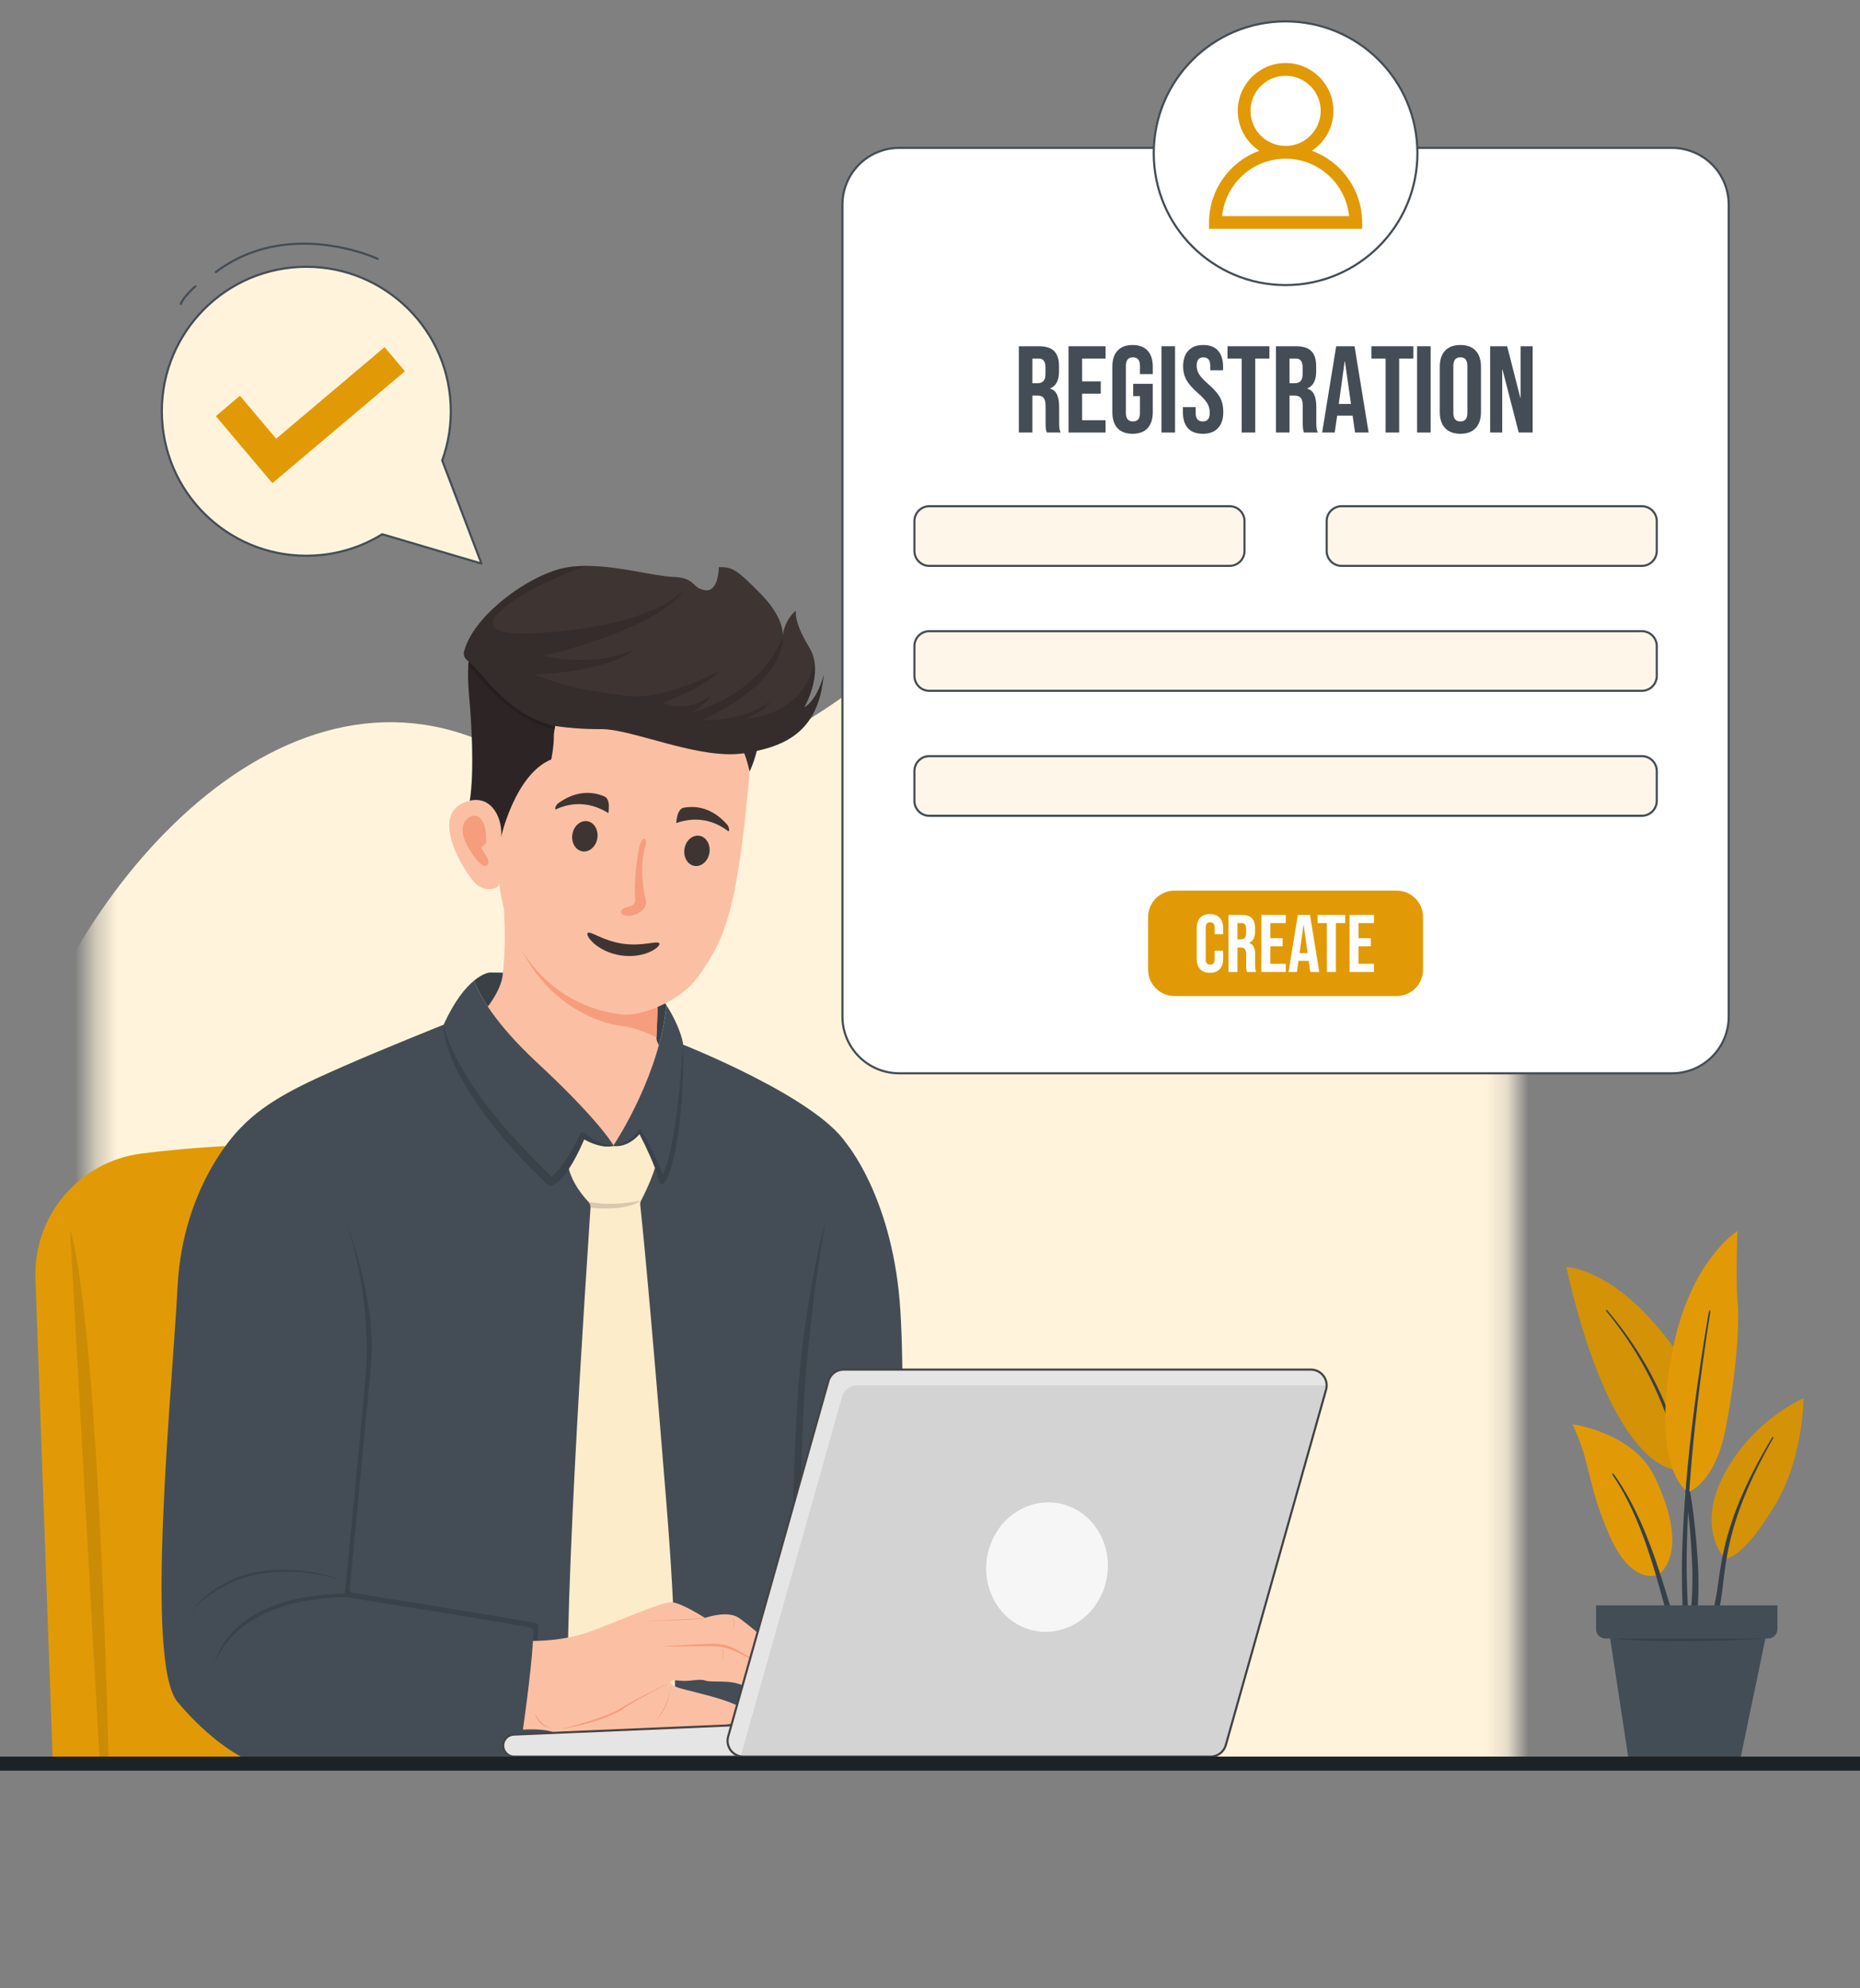 <svg width="87" height="93" viewBox="0 0 87 93" fill="none" xmlns="http://www.w3.org/2000/svg">
<rect x="0" y="0" width="87" height="93" fill="#808080" stroke="none"/>
<mask id="mask0_206_24242" style="mask-type:luminance" maskUnits="userSpaceOnUse" x="4" y="10" width="67" height="83">
<path d="M70.8 10.871H4.354V92.488H70.8V10.871Z" fill="white"/>
</mask>
<g mask="url(#mask0_206_24242)">
<path d="M4.354 82.234C4.354 82.234 -4.351 66.168 0.929 50.203C4.371 39.796 14.924 28.931 25.057 36.08C29.383 39.131 42.265 33.566 47.581 23.511C57.911 3.972 90.918 20.203 84.354 50.203C81.178 64.72 92.429 67.752 85.885 82.264L4.354 82.234Z" fill="#FFF4DB"/>
</g>
<path fill-rule="evenodd" clip-rule="evenodd" d="M78.205 6.917C78.909 6.917 79.585 7.196 80.083 7.694C80.581 8.192 80.86 8.868 80.86 9.572V47.548C80.86 48.252 80.581 48.927 80.083 49.425C79.585 49.923 78.909 50.203 78.205 50.203H42.06C41.355 50.203 40.68 49.923 40.182 49.425C39.684 48.927 39.404 48.252 39.404 47.548V9.572C39.404 8.868 39.684 8.192 40.182 7.694C40.68 7.196 41.355 6.917 42.06 6.917H78.205Z" fill="white" stroke="#444D56" stroke-width="0.1" stroke-miterlimit="1.5" stroke-linecap="round" stroke-linejoin="round"/>
<path d="M60.132 13.334C63.538 13.334 66.299 10.573 66.299 7.167C66.299 3.761 63.538 1 60.132 1C56.726 1 53.965 3.761 53.965 7.167C53.965 10.573 56.726 13.334 60.132 13.334Z" fill="white" stroke="#444D56" stroke-width="0.1" stroke-miterlimit="1.745" stroke-linecap="round" stroke-linejoin="round"/>
<path d="M62.499 16.195H63.358L64.016 20.231H63.381L63.266 19.43V19.441H62.545L62.43 20.231H61.842L62.499 16.195ZM63.191 18.893L62.908 16.898H62.897L62.62 18.893H63.191Z" fill="#444D56"/>
<path d="M59.683 16.195H60.623C60.95 16.195 61.188 16.272 61.338 16.425C61.488 16.575 61.563 16.808 61.563 17.123V17.371C61.563 17.79 61.425 18.055 61.148 18.167V18.178C61.302 18.224 61.409 18.319 61.471 18.461C61.536 18.603 61.569 18.794 61.569 19.032V19.741C61.569 19.856 61.573 19.951 61.58 20.024C61.588 20.093 61.607 20.162 61.638 20.231H60.992C60.969 20.166 60.954 20.104 60.946 20.047C60.938 19.989 60.934 19.885 60.934 19.735V18.997C60.934 18.813 60.904 18.684 60.842 18.611C60.785 18.538 60.683 18.501 60.536 18.501H60.317V20.231H59.683V16.195ZM60.548 17.925C60.675 17.925 60.769 17.892 60.831 17.827C60.896 17.761 60.929 17.652 60.929 17.498V17.186C60.929 17.04 60.902 16.935 60.848 16.869C60.798 16.804 60.717 16.771 60.606 16.771H60.317V17.925H60.548Z" fill="#444D56"/>
<path d="M58.078 16.771H57.415V16.195H59.376V16.771H58.713V20.231H58.078V16.771Z" fill="#444D56"/>
<path d="M56.262 20.289C55.954 20.289 55.722 20.202 55.564 20.029C55.406 19.852 55.328 19.601 55.328 19.274V19.043H55.927V19.32C55.927 19.581 56.037 19.712 56.256 19.712C56.364 19.712 56.444 19.681 56.498 19.62C56.556 19.555 56.585 19.451 56.585 19.308C56.585 19.139 56.546 18.991 56.469 18.864C56.392 18.734 56.25 18.578 56.043 18.397C55.781 18.167 55.599 17.959 55.495 17.775C55.391 17.586 55.339 17.375 55.339 17.14C55.339 16.821 55.42 16.575 55.581 16.402C55.743 16.225 55.977 16.137 56.285 16.137C56.589 16.137 56.817 16.225 56.971 16.402C57.129 16.575 57.208 16.825 57.208 17.152V17.319H56.608V17.111C56.608 16.973 56.581 16.873 56.527 16.812C56.473 16.746 56.394 16.714 56.291 16.714C56.079 16.714 55.974 16.842 55.974 17.1C55.974 17.246 56.012 17.383 56.089 17.509C56.169 17.636 56.314 17.79 56.521 17.971C56.787 18.201 56.969 18.411 57.069 18.599C57.169 18.788 57.219 19.009 57.219 19.262C57.219 19.593 57.136 19.847 56.971 20.024C56.81 20.2 56.573 20.289 56.262 20.289Z" fill="#444D56"/>
<path d="M54.328 16.195H54.962V20.231H54.328V16.195Z" fill="#444D56"/>
<path d="M52.975 20.289C52.667 20.289 52.433 20.202 52.271 20.029C52.11 19.852 52.029 19.601 52.029 19.274V17.152C52.029 16.825 52.11 16.575 52.271 16.402C52.433 16.225 52.667 16.137 52.975 16.137C53.282 16.137 53.517 16.225 53.678 16.402C53.84 16.575 53.921 16.825 53.921 17.152V17.498H53.321V17.111C53.321 16.846 53.211 16.714 52.992 16.714C52.773 16.714 52.663 16.846 52.663 17.111V19.32C52.663 19.581 52.773 19.712 52.992 19.712C53.211 19.712 53.321 19.581 53.321 19.32V18.53H53.004V17.953H53.921V19.274C53.921 19.601 53.84 19.852 53.678 20.029C53.517 20.202 53.282 20.289 52.975 20.289Z" fill="#444D56"/>
<path d="M49.981 16.195H51.711V16.771H50.615V17.838H51.486V18.415H50.615V19.655H51.711V20.231H49.981V16.195Z" fill="#444D56"/>
<path d="M47.655 16.195H48.595C48.922 16.195 49.16 16.272 49.31 16.425C49.46 16.575 49.535 16.808 49.535 17.123V17.371C49.535 17.79 49.396 18.055 49.12 18.167V18.178C49.273 18.224 49.381 18.319 49.443 18.461C49.508 18.603 49.541 18.794 49.541 19.032V19.741C49.541 19.856 49.544 19.951 49.552 20.024C49.56 20.093 49.579 20.162 49.61 20.231H48.964C48.941 20.166 48.925 20.104 48.918 20.047C48.91 19.989 48.906 19.885 48.906 19.735V18.997C48.906 18.813 48.876 18.684 48.814 18.611C48.756 18.538 48.654 18.501 48.508 18.501H48.289V20.231H47.655V16.195ZM48.52 17.925C48.647 17.925 48.741 17.892 48.802 17.827C48.868 17.761 48.901 17.652 48.901 17.498V17.186C48.901 17.04 48.874 16.935 48.82 16.869C48.77 16.804 48.689 16.771 48.578 16.771H48.289V17.925H48.52Z" fill="#444D56"/>
<path d="M64.81 16.771H64.147V16.195H66.108V16.771H65.445V20.231H64.81V16.771Z" fill="#444D56"/>
<path d="M69.7 16.195H70.496L71.113 18.611H71.124V16.195H71.689V20.231H71.038L70.277 17.284H70.265V20.231H69.7V16.195Z" fill="#444D56"/>
<path d="M68.308 20.289C67.997 20.289 67.758 20.2 67.593 20.023C67.428 19.847 67.345 19.597 67.345 19.274V17.152C67.345 16.829 67.428 16.579 67.593 16.402C67.758 16.225 67.997 16.137 68.308 16.137C68.619 16.137 68.858 16.225 69.023 16.402C69.188 16.579 69.271 16.829 69.271 17.152V19.274C69.271 19.597 69.188 19.847 69.023 20.023C68.858 20.2 68.619 20.289 68.308 20.289ZM68.308 19.712C68.527 19.712 68.637 19.579 68.637 19.314V17.111C68.637 16.846 68.527 16.713 68.308 16.713C68.089 16.713 67.979 16.846 67.979 17.111V19.314C67.979 19.579 68.089 19.712 68.308 19.712Z" fill="#444D56"/>
<path d="M66.282 16.195H66.916V20.231H66.282V16.195Z" fill="#444D56"/>
<path fill-rule="evenodd" clip-rule="evenodd" d="M58.211 24.375V25.77C58.211 26.155 57.899 26.468 57.514 26.468H43.468C43.083 26.468 42.771 26.155 42.771 25.77V24.375C42.771 23.991 43.083 23.678 43.468 23.678H57.514C57.899 23.678 58.211 23.991 58.211 24.375Z" fill="#FEF7E9" stroke="#444D56" stroke-width="0.1" stroke-miterlimit="1.414" stroke-linecap="round" stroke-linejoin="round"/>
<path fill-rule="evenodd" clip-rule="evenodd" d="M77.494 30.22V31.615C77.494 32 77.181 32.312 76.796 32.312H43.468C43.083 32.312 42.771 32 42.771 31.615V30.22C42.771 29.835 43.083 29.523 43.468 29.523H76.796C77.181 29.523 77.494 29.835 77.494 30.22Z" fill="#FEF7E9" stroke="#444D56" stroke-width="0.1" stroke-miterlimit="1.5" stroke-linecap="round" stroke-linejoin="round"/>
<path fill-rule="evenodd" clip-rule="evenodd" d="M77.494 36.065V37.459C77.494 37.844 77.181 38.157 76.796 38.157H43.468C43.083 38.157 42.771 37.844 42.771 37.459V36.065C42.771 35.679 43.083 35.367 43.468 35.367H76.796C77.181 35.367 77.494 35.679 77.494 36.065Z" fill="#FEF7E9" stroke="#444D56" stroke-width="0.1" stroke-miterlimit="1.5" stroke-linecap="round" stroke-linejoin="round"/>
<path fill-rule="evenodd" clip-rule="evenodd" d="M77.494 24.375V25.77C77.494 26.155 77.181 26.468 76.796 26.468H62.751C62.366 26.468 62.054 26.155 62.054 25.77V24.375C62.054 23.991 62.366 23.678 62.751 23.678H76.796C77.181 23.678 77.494 23.991 77.494 24.375Z" fill="#FEF7E9" stroke="#444D56" stroke-width="0.1" stroke-miterlimit="1.414" stroke-linecap="round" stroke-linejoin="round"/>
<path fill-rule="evenodd" clip-rule="evenodd" d="M66.562 42.891V45.356C66.562 46.036 66.01 46.589 65.33 46.589H54.935C54.255 46.589 53.702 46.036 53.702 45.356V42.891C53.702 42.211 54.255 41.658 54.935 41.658H65.33C66.01 41.658 66.562 42.211 66.562 42.891Z" fill="#E19A06"/>
<path d="M63.124 42.795H64.267V43.176H63.544V43.881H64.119V44.262H63.544V45.081H64.267V45.462H63.124V42.795Z" fill="white"/>
<path d="M62.065 43.176H61.627V42.795H62.922V43.176H62.484V45.462H62.065V43.176Z" fill="white"/>
<path d="M60.706 42.795H61.274L61.708 45.462H61.289L61.213 44.933V44.94H60.737L60.661 45.462H60.272L60.706 42.795ZM61.163 44.578L60.977 43.26H60.969L60.786 44.578H61.163Z" fill="white"/>
<path d="M58.999 42.795H60.142V43.176H59.418V43.881H59.993V44.262H59.418V45.081H60.142V45.462H58.999V42.795Z" fill="white"/>
<path d="M57.462 42.795H58.083C58.299 42.795 58.456 42.846 58.556 42.948C58.655 43.047 58.704 43.201 58.704 43.409V43.573C58.704 43.849 58.613 44.025 58.43 44.098V44.106C58.531 44.136 58.602 44.199 58.643 44.293C58.686 44.387 58.708 44.512 58.708 44.67V45.138C58.708 45.215 58.71 45.277 58.715 45.325C58.721 45.371 58.733 45.416 58.754 45.462H58.327C58.312 45.419 58.301 45.379 58.297 45.34C58.291 45.302 58.289 45.234 58.289 45.135V44.647C58.289 44.525 58.269 44.44 58.228 44.392C58.19 44.343 58.123 44.319 58.026 44.319H57.881V45.462H57.462V42.795ZM58.034 43.938C58.117 43.938 58.18 43.917 58.22 43.874C58.263 43.831 58.285 43.758 58.285 43.657V43.451C58.285 43.354 58.267 43.284 58.232 43.241C58.199 43.198 58.145 43.176 58.072 43.176H57.881V43.938H58.034Z" fill="white"/>
<path d="M56.594 45.5C56.394 45.5 56.24 45.443 56.133 45.329C56.029 45.215 55.977 45.053 55.977 44.845V43.413C55.977 43.204 56.029 43.043 56.133 42.929C56.24 42.815 56.394 42.757 56.594 42.757C56.795 42.757 56.947 42.815 57.051 42.929C57.158 43.043 57.212 43.204 57.212 43.413V43.695H56.815V43.386C56.815 43.221 56.745 43.138 56.606 43.138C56.466 43.138 56.396 43.221 56.396 43.386V44.876C56.396 45.038 56.466 45.119 56.606 45.119C56.745 45.119 56.815 45.038 56.815 44.876V44.468H57.212V44.845C57.212 45.053 57.158 45.215 57.051 45.329C56.947 45.443 56.795 45.5 56.594 45.5Z" fill="white"/>
<path d="M57.164 10.108C57.314 8.603 58.588 7.423 60.133 7.423C61.677 7.423 62.952 8.603 63.102 10.108H57.164ZM58.492 5.185C58.492 4.28 59.228 3.544 60.133 3.544C61.037 3.544 61.774 4.28 61.774 5.185C61.774 6.09 61.037 6.826 60.133 6.826C59.228 6.826 58.492 6.09 58.492 5.185ZM61.367 7.05C61.971 6.649 62.37 5.963 62.37 5.185C62.37 3.951 61.367 2.947 60.133 2.947C58.899 2.947 57.895 3.951 57.895 5.185C57.895 5.963 58.294 6.649 58.898 7.05C57.531 7.555 56.552 8.867 56.552 10.407V10.705H63.713V10.407C63.713 8.867 62.734 7.555 61.367 7.05Z" fill="#E19A06"/>
<path d="M2.461 82.165L1.658 59.803C1.552 56.858 3.711 54.319 6.635 53.952C9.063 53.648 12.227 53.424 15.863 53.577C24.333 53.933 19.52 82.165 19.52 82.165H2.461Z" fill="#E19A06"/>
<g opacity="0.1">
<path d="M3.278 57.524C3.278 57.524 4.502 60.287 5.073 82.165H4.649L3.278 57.524Z" fill="black"/>
</g>
<path d="M31.171 47.013C30.846 50.382 28.693 53.577 28.693 53.577C28.693 53.577 28.118 52.488 25.107 49.687C23.175 47.893 22.443 46.581 22.167 45.871C22.607 45.507 22.905 45.487 22.905 45.487C22.905 45.487 30.16 45.487 31.021 46.781C31.074 46.86 31.124 46.937 31.171 47.013Z" fill="#394147"/>
<path d="M25.53 55.539C25.53 55.539 29.775 54.743 32.156 53.361C34.536 51.979 34.631 50.808 34.631 50.808C34.631 50.808 30.66 49.622 30.705 48.526C30.755 47.294 30.814 45.865 30.814 45.865L23.545 41.877C23.545 41.877 23.554 42.048 23.565 42.332C23.565 42.332 23.565 42.332 23.566 42.333C23.606 43.314 23.665 44.349 23.506 45.65C23.393 46.579 21.972 48.838 18.793 49.463C17.46 49.726 25.53 55.539 25.53 55.539Z" fill="#FBC0A4"/>
<path d="M23.545 41.877C23.545 41.877 23.633 42.36 23.633 42.36C24.803 47.097 28.3 47.907 29.083 47.989C29.867 48.071 30.705 48.526 30.705 48.526C30.727 47.986 30.74 47.611 30.763 47.096C30.79 46.486 30.814 45.865 30.814 45.865L23.545 41.877Z" fill="#F69D7D"/>
<path d="M23.43 39.178C24.128 35.245 27.424 30.32 30.785 30.695C34.145 31.07 35.423 31.738 35.094 35.719C34.517 42.707 33.876 43.955 32.672 45.662C31.798 46.902 29.895 47.541 29.116 47.454C25.038 46.999 22.751 43.008 23.43 39.178Z" fill="#FBC0A4"/>
<path d="M22.106 41.173C22.66 41.866 23.273 41.483 23.273 41.483C23.778 40.679 23.43 39.178 23.43 39.178C23.54 38.402 23.066 37.199 21.976 37.451C21.872 37.474 21.762 37.511 21.648 37.563C20.325 38.16 21.371 40.254 22.106 41.173Z" fill="#FBC0A4"/>
<path d="M21.686 38.526C21.536 38.988 21.764 39.433 22.026 39.842C22.298 40.268 22.413 40.352 22.529 40.438C22.646 40.523 22.758 40.54 22.825 40.412C22.889 40.288 22.804 40.144 22.738 40.021C22.672 39.898 22.447 39.658 22.566 39.586C22.622 39.553 22.747 39.469 22.741 39.361C22.733 39.22 22.734 39.134 22.727 38.993C22.719 38.809 22.67 38.606 22.62 38.502C22.539 38.328 22.392 38.155 22.2 38.152C22 38.149 21.747 38.335 21.686 38.526Z" fill="#F69D7D"/>
<path d="M21.921 30.937C21.915 30.995 21.909 31.058 21.905 31.129C21.885 31.438 21.883 31.87 21.934 32.445C22.054 33.784 22.191 36.029 21.976 37.451C23.066 37.2 23.54 38.403 23.43 39.178C23.43 39.178 24.083 36.218 25.786 35.52C25.786 35.52 25.915 34.873 25.904 34.456C25.902 34.37 25.917 34.247 25.942 34.105C25.951 34.057 25.96 34.008 25.97 33.956C26.08 33.417 26.286 32.723 26.286 32.723L22.001 30.488C22.001 30.488 21.953 30.624 21.921 30.937Z" fill="#2D2525"/>
<path d="M34.652 34.993C34.705 35.018 34.759 35.11 34.81 35.23C34.947 35.553 35.063 36.08 35.063 36.08C35.216 35.769 35.327 35.4 35.398 35.123C35.459 34.878 35.49 34.704 35.49 34.704C35.49 34.704 34.459 34.898 34.652 34.993Z" fill="#3E3533"/>
<g opacity="0.3">
<path d="M34.179 30.719C34.179 30.719 35.397 29.129 35.05 27.802C35.05 27.802 35.7 28.994 34.179 30.719Z" fill="black"/>
</g>
<g opacity="0.3">
<path d="M32.325 31.335C32.325 31.335 30.681 32.481 27.881 32.07C27.881 32.07 30.209 32.795 32.325 31.335Z" fill="black"/>
</g>
<g opacity="0.3">
<path d="M30.66 30.267C30.66 30.267 30.036 31.596 27.916 31.756C27.916 31.756 29.849 31.843 30.66 30.267Z" fill="black"/>
</g>
<g opacity="0.15">
<path d="M21.921 30.936C21.915 30.994 21.91 31.058 21.905 31.129C22.288 31.465 22.666 32.142 23.741 32.999C25.065 34.052 25.942 34.105 25.942 34.105C25.951 34.057 25.96 34.008 25.97 33.956C24.034 33.528 22.952 32.011 22.186 31.188C22.09 31.085 22 31.002 21.921 30.936Z" fill="black"/>
</g>
<path d="M27.492 43.635C27.558 43.584 27.743 43.68 28.023 43.804C28.302 43.929 28.688 44.076 29.128 44.14C29.568 44.203 29.978 44.172 30.28 44.131C30.583 44.092 30.788 44.052 30.837 44.12C30.86 44.153 30.839 44.208 30.773 44.278C30.708 44.348 30.595 44.429 30.438 44.505C30.281 44.581 30.078 44.648 29.841 44.686C29.604 44.724 29.332 44.73 29.051 44.69C28.769 44.649 28.51 44.565 28.293 44.461C28.076 44.357 27.899 44.236 27.769 44.118C27.639 44.001 27.553 43.891 27.509 43.805C27.466 43.719 27.461 43.66 27.492 43.635Z" fill="#3E3533"/>
<path d="M26.095 37.584C26.108 37.574 26.12 37.565 26.132 37.556C26.818 37.067 27.55 36.954 28.247 37.242C28.307 37.267 28.37 37.299 28.414 37.392C28.499 37.571 28.493 37.761 28.457 38.033C27.665 37.535 26.814 37.477 25.98 37.866C25.963 37.772 25.972 37.766 26.008 37.694C26.033 37.643 26.064 37.61 26.095 37.584Z" fill="#3E3533"/>
<path d="M34.03 38.593C34.02 38.58 34.01 38.569 34 38.557C33.443 37.926 32.755 37.65 32.011 37.774C31.947 37.785 31.878 37.801 31.814 37.882C31.692 38.037 31.654 38.224 31.628 38.497C32.512 38.191 33.354 38.326 34.079 38.893C34.116 38.805 34.108 38.798 34.09 38.72C34.077 38.664 34.055 38.625 34.03 38.593Z" fill="#3E3533"/>
<path d="M27.94 39.212C27.876 39.601 27.563 39.874 27.241 39.821C26.919 39.769 26.709 39.41 26.773 39.021C26.836 38.632 27.149 38.359 27.471 38.411C27.794 38.464 28.003 38.822 27.94 39.212Z" fill="#3E3533"/>
<path d="M33.182 39.892C33.119 40.281 32.806 40.554 32.484 40.502C32.161 40.449 31.952 40.091 32.015 39.702C32.079 39.312 32.392 39.039 32.714 39.092C33.036 39.145 33.246 39.503 33.182 39.892Z" fill="#3E3533"/>
<path d="M30.202 39.512C30.217 39.466 30.22 39.418 30.212 39.37C30.192 39.256 30.134 39.09 29.984 39.378C29.812 39.711 29.629 41.401 29.711 42.048C29.73 42.195 29.642 42.336 29.499 42.377L29.248 42.45C29.17 42.473 29.1 42.525 29.065 42.599C29.026 42.683 29.038 42.786 29.282 42.828C29.725 42.904 30.315 42.535 30.208 42.099C30.103 41.671 29.885 40.544 30.202 39.512Z" fill="#F69D7D"/>
<path d="M21.707 30.469C21.668 30.619 21.722 30.78 21.845 30.875C21.938 30.947 22.057 31.05 22.186 31.189C22.952 32.011 24.034 33.528 25.971 33.956C25.971 33.956 26.337 34.018 26.921 34.062C27.261 34.087 27.676 34.107 28.135 34.104C29.579 34.095 32.704 35.547 34.786 35.234C34.794 35.233 34.802 35.232 34.81 35.23C35.012 35.2 35.208 35.164 35.398 35.123C37.146 34.743 38.329 33.865 38.527 31.558C38.527 31.558 38.269 32.704 37.617 33.089C37.632 33.062 38.277 31.954 38.087 30.903L38.087 30.903C38.047 30.683 37.971 30.466 37.844 30.262C37.106 29.069 37.228 28.56 37.228 28.56C37.228 28.56 36.705 28.96 36.618 29.714C36.622 29.458 36.533 28.752 35.594 27.79C34.402 26.568 34.232 26.528 33.623 26.525C33.623 26.525 33.622 27.701 32.979 27.607C32.336 27.514 32.566 27.017 31.481 26.983C30.647 26.957 28.99 26.479 27.483 26.468C27.028 26.465 26.587 26.504 26.187 26.611C24.663 27.017 22.47 28.583 21.825 30.126C21.777 30.241 21.738 30.355 21.707 30.469Z" fill="#3E3533"/>
<g opacity="0.15">
<path d="M21.707 30.469C21.668 30.619 21.722 30.78 21.845 30.875C21.938 30.947 22.057 31.05 22.186 31.188C22.952 32.011 24.034 33.528 25.971 33.956C25.971 33.956 26.337 34.018 26.921 34.062C27.261 34.087 27.676 34.106 28.135 34.103C29.579 34.095 32.704 35.547 34.786 35.234C34.794 35.233 34.802 35.232 34.81 35.23C34.948 35.553 35.063 36.08 35.063 36.08C35.217 35.769 35.328 35.4 35.398 35.123C37.146 34.743 38.329 33.865 38.527 31.558C38.527 31.558 38.269 32.704 37.617 33.089C37.632 33.062 38.277 31.953 38.087 30.903L38.087 30.903C38.087 30.903 37.894 33.334 34.776 33.641C34.776 33.641 35.77 33.336 36.01 32.788C35.982 32.815 35.071 33.697 32.816 33.69C32.816 33.69 36.612 32.099 36.609 29.819C36.609 29.819 35.729 32.378 32.279 33.352C32.306 33.338 33.145 32.879 33.19 32.562C33.19 32.562 32.223 33.416 30.984 32.871C30.984 32.871 33.018 32.153 33.651 31.367C33.651 31.367 31.081 32.803 29.276 32.542C27.47 32.282 26.704 32.216 24.984 31.548C24.984 31.548 28.404 31.464 29.636 30.381C29.636 30.381 28.103 31.231 25.418 30.675C25.418 30.675 30.906 29.437 32.076 27.488C31.986 27.617 30.725 29.272 25.14 29.612C20.557 29.891 24.548 27.418 27.483 26.468C27.028 26.465 26.587 26.504 26.187 26.611C24.663 27.017 22.47 28.583 21.825 30.126C21.777 30.241 21.738 30.355 21.707 30.469Z" fill="black"/>
</g>
<path d="M39.569 82.163H12.13L11.268 52.742C12.49 51.449 14.286 50.659 16.081 49.868C17.877 49.078 20.75 47.929 20.75 47.929C21.261 46.805 21.771 46.198 22.168 45.871C22.444 46.581 23.176 47.892 25.107 49.687C27.866 52.253 28.58 53.382 28.68 53.553C28.689 53.569 28.694 53.577 28.694 53.577C28.694 53.577 28.699 53.569 28.709 53.553C28.903 53.258 30.862 50.214 31.171 47.012C31.893 48.166 31.956 48.863 31.956 48.863C31.956 48.863 38.133 51.306 39.569 53.46C41.006 55.616 39.569 82.163 39.569 82.163Z" fill="#444D56"/>
<g opacity="0.15">
<path d="M31.94 50.495C31.921 51.039 31.881 51.583 31.83 52.126C31.774 52.669 31.709 53.212 31.602 53.749L31.515 54.152C31.479 54.286 31.449 54.419 31.407 54.552C31.367 54.685 31.323 54.816 31.272 54.948C31.243 55.013 31.219 55.079 31.185 55.143C31.169 55.175 31.153 55.209 31.133 55.241C31.113 55.275 31.098 55.302 31.062 55.346C31.019 55.4 30.942 55.409 30.889 55.366C30.867 55.348 30.852 55.325 30.846 55.3L30.844 55.292V55.291C30.796 55.09 30.728 54.889 30.656 54.69C30.648 54.671 30.642 54.651 30.634 54.632C30.566 54.453 30.492 54.275 30.415 54.098C30.259 53.743 30.09 53.391 29.912 53.047C29.898 53.064 29.884 53.08 29.87 53.096C29.825 53.141 29.784 53.189 29.734 53.23C29.64 53.316 29.534 53.388 29.424 53.451C29.311 53.51 29.191 53.556 29.067 53.583C28.944 53.608 28.82 53.62 28.694 53.602C28.565 53.629 28.432 53.636 28.299 53.626C28.167 53.612 28.035 53.584 27.906 53.547C27.779 53.508 27.654 53.459 27.533 53.403C27.462 53.369 27.394 53.335 27.325 53.296C27.254 53.457 27.183 53.619 27.106 53.777C27.009 53.982 26.902 54.185 26.787 54.385C26.729 54.482 26.671 54.58 26.609 54.676C26.544 54.775 26.475 54.872 26.399 54.966C26.363 55.013 26.322 55.058 26.283 55.103C26.239 55.148 26.199 55.194 26.151 55.236C26.105 55.279 26.054 55.32 25.996 55.359C25.965 55.378 25.939 55.397 25.901 55.414C25.884 55.423 25.866 55.431 25.843 55.439C25.831 55.443 25.824 55.447 25.808 55.45C25.79 55.454 25.788 55.457 25.749 55.461H25.748C25.692 55.465 25.639 55.444 25.602 55.407L25.6 55.406L24.793 54.612C24.528 54.344 24.274 54.063 24.016 53.787C23.766 53.504 23.523 53.215 23.277 52.927L22.927 52.481L22.753 52.257C22.696 52.181 22.643 52.102 22.587 52.025L22.259 51.563L21.951 51.085C21.845 50.929 21.755 50.76 21.659 50.597C21.612 50.515 21.561 50.434 21.518 50.35L21.39 50.096C21.349 50.011 21.302 49.927 21.264 49.84L21.152 49.579C21.072 49.406 21.016 49.223 20.951 49.045C20.896 48.863 20.843 48.68 20.808 48.494C20.774 48.307 20.742 48.118 20.75 47.929C20.904 48.665 21.253 49.331 21.614 49.977C21.705 50.137 21.797 50.299 21.899 50.455C21.999 50.611 22.091 50.772 22.201 50.922L22.52 51.379L22.858 51.823C22.916 51.896 22.97 51.971 23.029 52.044L23.208 52.258L23.564 52.688C23.81 52.967 24.055 53.247 24.308 53.522L25.081 54.329L25.787 55.029C25.824 55.006 25.862 54.979 25.899 54.947C25.936 54.917 25.973 54.88 26.011 54.845C26.045 54.807 26.082 54.771 26.117 54.731C26.246 54.586 26.361 54.422 26.47 54.254C26.48 54.239 26.49 54.224 26.5 54.209C26.618 54.025 26.729 53.834 26.834 53.638C26.94 53.444 27.037 53.244 27.135 53.043L27.142 53.031C27.173 52.966 27.252 52.939 27.316 52.971C27.327 52.976 27.337 52.983 27.345 52.991C27.431 53.068 27.536 53.144 27.639 53.212C27.743 53.28 27.852 53.342 27.964 53.396C28.077 53.448 28.195 53.491 28.315 53.522C28.434 53.548 28.556 53.56 28.68 53.553C28.689 53.569 28.694 53.576 28.694 53.576C28.694 53.576 28.699 53.568 28.709 53.553C28.821 53.559 28.938 53.541 29.049 53.508C29.162 53.474 29.27 53.422 29.37 53.359C29.468 53.293 29.56 53.22 29.642 53.134C29.684 53.093 29.719 53.044 29.759 53C29.794 52.953 29.827 52.904 29.863 52.856V52.855C29.888 52.819 29.939 52.81 29.976 52.836C29.985 52.843 29.993 52.852 29.999 52.863V52.864C30.214 53.239 30.416 53.62 30.604 54.011C30.648 54.102 30.691 54.193 30.732 54.285C30.781 54.391 30.828 54.497 30.872 54.606C30.916 54.717 30.961 54.828 31 54.943C31.014 54.913 31.026 54.882 31.04 54.853C31.088 54.732 31.133 54.607 31.172 54.479C31.214 54.353 31.244 54.222 31.282 54.094L31.375 53.702C31.491 53.176 31.571 52.641 31.647 52.104C31.716 51.568 31.77 51.028 31.819 50.487L31.956 48.863C31.963 49.406 31.964 49.951 31.94 50.495Z" fill="black"/>
</g>
<path d="M31.171 82.163H26.67C26.123 77.996 27.49 58.653 27.62 56.487C27.626 56.386 27.591 56.286 27.521 56.212C26.97 55.624 26.707 55.063 26.609 54.676C26.671 54.58 26.73 54.482 26.787 54.385C26.902 54.185 27.009 53.983 27.107 53.777C27.183 53.619 27.254 53.457 27.325 53.297C27.394 53.335 27.462 53.369 27.534 53.403C27.654 53.459 27.779 53.508 27.907 53.547C28.035 53.585 28.167 53.613 28.299 53.626C28.432 53.636 28.565 53.63 28.694 53.602C28.82 53.62 28.944 53.609 29.068 53.583C29.191 53.556 29.311 53.51 29.424 53.451C29.534 53.388 29.64 53.315 29.734 53.23C29.784 53.189 29.825 53.141 29.87 53.096C29.884 53.08 29.898 53.064 29.912 53.047C30.09 53.391 30.259 53.743 30.415 54.098C30.492 54.275 30.567 54.453 30.634 54.632C30.427 55.287 30.113 55.912 29.988 56.149L29.987 56.15C29.953 56.216 29.939 56.29 29.947 56.365C30.016 56.99 30.367 60.342 31.171 70.324C32.077 81.564 31.171 82.163 31.171 82.163Z" fill="#FDECCA"/>
<g opacity="0.15">
<path d="M29.988 56.149L29.987 56.15C29.957 56.176 29.369 56.666 27.62 56.487C27.626 56.385 27.591 56.286 27.522 56.212C27.522 56.212 28.521 56.46 29.988 56.149Z" fill="black"/>
</g>
<path d="M38.076 79.05C37.462 79.436 36.859 79.428 35.886 78.751C35.886 78.751 35.385 79.151 34.764 78.845C34.143 78.54 33.306 78.718 32.995 78.606C32.685 78.496 32.278 78.673 31.755 78.606C31.231 78.54 31.224 78.729 31.654 78.913C32.084 79.095 35.303 79.672 34.877 80.294C34.451 80.915 31.424 80.827 30.416 80.827C29.408 80.827 26.653 81.42 26.013 81.079C25.69 80.906 25.134 80.877 24.662 80.891C24.593 80.894 24.525 80.897 24.46 80.9C24.095 80.92 23.821 80.959 23.821 80.959L24.209 76.72C24.209 76.72 24.488 76.752 24.929 76.751C24.998 76.751 25.072 76.75 25.148 76.748C25.813 76.73 26.741 76.633 27.642 76.298C29.31 75.677 30.979 74.901 31.443 74.945C31.909 74.99 32.976 75.677 32.976 75.677C32.976 75.677 33.996 75.307 34.539 75.662C35.082 76.017 36.41 77.257 37.282 77.732C38.155 78.207 38.647 78.693 38.076 79.05Z" fill="#FBC0A4"/>
<path d="M30.138 75.842C30.138 75.842 32.603 75.781 32.976 75.677L30.138 75.842Z" fill="#F69D7D"/>
<path d="M30.896 77.012C31.143 76.993 31.389 76.98 31.636 76.964L32.375 76.923C32.621 76.909 32.868 76.899 33.114 76.887C33.361 76.876 33.614 76.876 33.863 76.93C34.112 76.982 34.346 77.095 34.569 77.217C34.792 77.342 35.01 77.473 35.229 77.607C35.444 77.746 35.66 77.89 35.85 78.078C35.898 78.124 35.943 78.176 35.984 78.231C36.025 78.287 36.063 78.349 36.085 78.422C36.096 78.459 36.103 78.499 36.099 78.54C36.095 78.581 36.08 78.622 36.057 78.651C36.01 78.711 35.947 78.739 35.886 78.751C35.938 78.712 35.989 78.671 36.019 78.619C36.048 78.566 36.049 78.505 36.028 78.445C36.01 78.385 35.973 78.331 35.935 78.279C35.896 78.228 35.853 78.18 35.807 78.134C35.716 78.043 35.617 77.961 35.515 77.884C35.413 77.806 35.308 77.734 35.2 77.668C35.092 77.6 34.982 77.538 34.871 77.477L34.704 77.388C34.647 77.361 34.591 77.332 34.534 77.306C34.308 77.199 34.078 77.106 33.842 77.053C33.606 76.998 33.362 76.992 33.116 76.997C32.87 77 32.623 77.006 32.377 77.007L31.637 77.014C31.39 77.013 31.143 77.015 30.896 77.012Z" fill="#F69D7D"/>
<path d="M26.239 80.878C26.687 80.762 27.133 80.638 27.574 80.499C27.794 80.427 28.014 80.355 28.231 80.273C28.286 80.254 28.339 80.231 28.393 80.21C28.447 80.188 28.502 80.168 28.554 80.144L28.714 80.074L28.87 79.996L28.909 79.976L28.947 79.954L29.022 79.909C29.072 79.88 29.123 79.848 29.173 79.816C29.224 79.784 29.275 79.754 29.326 79.723C29.377 79.692 29.428 79.663 29.48 79.634C29.686 79.516 29.895 79.407 30.106 79.302L30.738 78.989C30.948 78.884 31.157 78.775 31.356 78.645C30.964 78.921 30.537 79.122 30.123 79.346C29.915 79.457 29.709 79.572 29.507 79.694C29.456 79.725 29.406 79.756 29.356 79.788C29.306 79.819 29.256 79.851 29.207 79.884C29.157 79.917 29.109 79.951 29.057 79.982L28.98 80.029L28.941 80.053L28.902 80.073C28.482 80.301 28.038 80.45 27.592 80.578C27.145 80.702 26.694 80.806 26.239 80.878Z" fill="#F69D7D"/>
<path d="M30.628 80.531C30.628 80.531 31.374 79.677 31.321 78.869C31.321 78.869 31.447 79.7 30.628 80.531Z" fill="#F69D7D"/>
<path d="M33.752 77.081C33.752 77.081 33.886 77.341 33.757 77.651C33.757 77.651 33.949 77.379 33.752 77.081Z" fill="#F69D7D"/>
<path d="M34.253 75.623C34.253 75.623 34.387 75.883 34.258 76.194C34.258 76.194 34.45 75.922 34.253 75.623Z" fill="#F69D7D"/>
<g opacity="0.6">
<path d="M35.289 77.772C35.224 77.723 35.138 77.726 35.077 77.781C34.983 77.866 34.877 78.012 34.955 78.196C35.082 78.496 35.48 78.85 35.71 78.751C35.941 78.651 36.05 78.481 35.91 78.299C35.806 78.165 35.461 77.9 35.289 77.772Z" fill="white"/>
</g>
<g opacity="0.6">
<path d="M37.54 78.013C37.474 77.965 37.389 77.968 37.328 78.023C37.234 78.108 37.128 78.253 37.206 78.438C37.332 78.738 37.73 79.091 37.961 78.992C38.192 78.893 38.3 78.722 38.16 78.541C38.056 78.407 37.711 78.142 37.54 78.013Z" fill="white"/>
</g>
<path d="M25.011 80.108C25.011 80.108 25.308 80.766 25.806 80.816C25.806 80.816 25.214 80.866 25.011 80.108Z" fill="#F69D7D"/>
<path d="M24.943 76.297C24.945 77.418 24.562 80.186 24.431 81.108C24.424 81.154 24.418 81.195 24.413 81.231C24.406 81.273 24.401 81.309 24.397 81.337C24.39 81.382 24.357 81.418 24.312 81.426C21.298 81.967 16.321 82.164 16.321 82.164H11.268C11.268 82.164 9.859 81.462 8.306 79.609C6.753 77.755 8.056 65.032 8.306 60.173C8.556 55.314 11.268 52.742 11.268 52.742C13.784 52.559 15.306 54.612 16.17 57.094C17.047 59.609 17.248 62.567 17.122 64.081C16.893 66.83 16.237 73.431 16.127 74.535C16.118 74.624 16.181 74.703 16.268 74.717C21.704 75.584 24.199 76.018 24.796 76.123C24.88 76.138 24.943 76.212 24.943 76.297Z" fill="#444D56"/>
<g opacity="0.15">
<path d="M25.175 76.079C25.175 76.263 25.166 76.491 25.148 76.748C25.072 76.75 24.998 76.751 24.929 76.751C24.938 76.581 24.943 76.428 24.943 76.297C24.943 76.211 24.88 76.138 24.795 76.123C24.199 76.018 21.703 75.584 16.268 74.717C16.268 74.717 11.398 74.497 10.049 77.797C10.065 77.702 10.645 74.635 16.127 74.535C16.236 73.431 16.893 66.829 17.122 64.081C17.248 62.566 17.047 59.609 16.17 57.093H16.171C17.155 59.768 17.519 62.075 17.355 63.862C17.102 66.609 16.469 73.212 16.359 74.316C16.35 74.405 16.413 74.485 16.501 74.499C21.936 75.366 24.431 75.799 25.028 75.904C25.113 75.919 25.175 75.993 25.175 76.079Z" fill="black"/>
</g>
<g opacity="0.15">
<path d="M15.952 73.889C15.952 73.889 11.127 71.979 8.625 75.816C8.625 75.816 10.601 72.407 15.952 73.889Z" fill="black"/>
</g>
<path d="M39.57 53.46C39.57 53.46 41.655 55.885 42.079 60.827C42.503 65.769 41.844 82.164 41.844 82.164H39.57L37.42 61.862L39.57 53.46Z" fill="#444D56"/>
<g opacity="0.15">
<path d="M36.971 81.354C36.963 80.305 36.965 80.067 36.968 79.018L36.974 77.445L36.991 75.871C37.017 73.774 37.047 71.676 37.118 69.579C37.135 69.054 37.152 68.53 37.175 68.006C37.194 67.481 37.218 66.957 37.245 66.433C37.257 66.17 37.272 65.908 37.29 65.646L37.341 64.859L37.408 64.072C37.433 63.81 37.465 63.55 37.494 63.289L37.589 62.506L37.697 61.726C37.772 61.206 37.854 60.687 37.948 60.17C38.131 59.136 38.341 58.106 38.622 57.094C38.246 59.158 37.986 61.236 37.779 63.319L37.706 64.1L37.646 64.881L37.601 65.664C37.585 65.925 37.572 66.186 37.563 66.448C37.54 66.971 37.519 67.494 37.504 68.018C37.486 68.541 37.472 69.065 37.46 69.588C37.413 71.684 37.372 73.779 37.345 75.876L37.27 81.354C37.269 81.437 37.202 81.503 37.119 81.502C37.037 81.502 36.972 81.435 36.971 81.354Z" fill="black"/>
</g>
<path d="M24.052 82.165H34.771L34.206 80.7L24.03 81.132C23.754 81.144 23.536 81.372 23.536 81.648C23.536 81.933 23.767 82.165 24.052 82.165Z" fill="#E5E5E5" stroke="#444444" stroke-width="0.1" stroke-miterlimit="9.802"/>
<path d="M62.053 64.806C62.053 64.87 62.044 64.935 62.026 65.001L57.336 81.625C57.246 81.944 56.955 82.165 56.623 82.165H34.771C34.736 82.165 34.702 82.162 34.668 82.156C34.232 82.097 33.935 81.661 34.059 81.223L38.748 64.599C38.837 64.28 39.129 64.06 39.46 64.06H61.312C61.736 64.06 62.058 64.408 62.053 64.806Z" fill="#E5E5E5"/>
<path d="M62.053 64.806C62.053 64.87 62.044 64.935 62.026 65.001L57.336 81.625C57.246 81.944 56.955 82.165 56.623 82.165H34.771C34.736 82.165 34.702 82.162 34.668 82.156C34.232 82.097 33.935 81.661 34.059 81.223L38.748 64.599C38.837 64.28 39.129 64.06 39.46 64.06H61.312C61.736 64.06 62.058 64.408 62.053 64.806Z" stroke="#444444" stroke-width="0.1" stroke-miterlimit="9.802"/>
<g opacity="0.08">
<path d="M62.053 64.806C62.052 64.87 62.044 64.935 62.026 65.001L57.336 81.625C57.246 81.944 56.955 82.164 56.623 82.164H34.771C34.736 82.164 34.702 82.162 34.668 82.156C34.669 82.091 34.678 82.026 34.697 81.96L39.386 65.337C39.475 65.017 39.767 64.798 40.098 64.798H61.95C61.985 64.798 62.02 64.8 62.053 64.806Z" fill="black"/>
</g>
<g opacity="0.8">
<path d="M46.377 72.12C45.734 73.661 46.376 75.437 47.811 76.088C49.245 76.738 50.929 76.017 51.571 74.476C52.214 72.935 51.572 71.159 50.137 70.508C48.703 69.858 47.019 70.579 46.377 72.12Z" fill="white"/>
</g>
<path fill-rule="evenodd" clip-rule="evenodd" d="M80.68 72.902C80.68 72.902 79.296 71.5 80.655 68.939C82.013 66.378 84.355 65.407 84.355 65.407C84.355 65.407 84.365 68.119 83.069 70.32C81.468 73.037 80.68 72.902 80.68 72.902Z" fill="#D49207"/>
<path fill-rule="evenodd" clip-rule="evenodd" d="M78.78 68.746C78.78 68.746 81.074 66.538 77.892 62.505C75.348 59.281 73.267 59.263 73.267 59.263C73.267 59.263 73.938 62.545 75.131 65.129C77.053 69.29 78.78 68.746 78.78 68.746Z" fill="#D49207"/>
<path fill-rule="evenodd" clip-rule="evenodd" d="M77.566 73.655C77.566 73.655 76.337 74.233 75.271 71.789C74.205 69.346 74.442 68.487 73.553 66.621C73.553 66.621 76.391 66.994 77.388 69.064C79.15 72.722 77.566 73.655 77.566 73.655Z" fill="#E19A06"/>
<path fill-rule="evenodd" clip-rule="evenodd" d="M82.909 67.208L82.957 67.237C80.643 71.288 80.748 73.238 80.502 74.789C80.454 75.096 80.414 75.294 80.202 75.982C79.808 77.253 79.422 78.133 79.421 78.133C79.392 78.163 79.368 78.204 79.329 78.219C79.328 78.219 79.202 78.215 79.202 78.215C79.173 78.184 79.131 78.162 79.117 78.123C79.088 78.046 79.099 78.042 79.133 77.968C79.55 77.061 80.074 75.575 80.195 75.052C80.419 74.087 80.408 72.922 81.027 71.107C81.557 69.55 82.337 68.155 82.909 67.208Z" fill="#364049"/>
<path fill-rule="evenodd" clip-rule="evenodd" d="M75.413 68.911C75.432 68.924 75.457 68.929 75.477 68.942C75.485 68.948 75.614 69.136 75.626 69.153C76.947 71.076 77.667 73.653 78.081 74.988C78.099 75.046 78.419 75.971 78.362 77.671C78.354 77.92 78.34 78.082 78.34 78.082C78.32 78.119 78.312 78.167 78.279 78.194C78.279 78.194 78.157 78.23 78.156 78.23C78.12 78.21 78.072 78.202 78.046 78.169C77.99 78.101 78.004 78.093 78.013 78.006C78.057 77.569 78.149 76.178 77.851 75.089C77.827 75.002 77.679 74.462 77.549 74.007C77.146 72.588 76.501 70.56 75.437 69.005C75.422 68.983 75.422 68.983 75.421 68.981C75.412 68.947 75.422 68.945 75.413 68.911Z" fill="#364049"/>
<path fill-rule="evenodd" clip-rule="evenodd" d="M75.154 61.26C76.498 62.843 78.079 65.18 78.868 68.801C79.006 69.434 79.261 70.704 79.408 72.969C79.614 76.144 78.891 78.369 78.891 78.37C78.862 78.404 78.843 78.451 78.802 78.471C78.802 78.472 78.667 78.482 78.667 78.482C78.632 78.453 78.585 78.434 78.565 78.394C78.523 78.313 78.539 78.308 78.567 78.221C78.611 78.081 79.298 75.938 79.138 72.909C78.971 69.746 78.534 65.468 75.149 61.347C75.11 61.3 75.109 61.3 75.109 61.299C75.111 61.265 75.152 61.294 75.154 61.26Z" fill="#364049"/>
<path fill-rule="evenodd" clip-rule="evenodd" d="M78.947 69.796C78.947 69.796 80.24 69.439 80.746 66.666C81.252 63.892 81.364 61.924 81.27 60.837C81.177 59.75 81.27 57.575 81.27 57.575C81.27 57.575 79.02 58.97 78.215 63.254C77.184 68.746 78.947 69.796 78.947 69.796Z" fill="#E19A06"/>
<path fill-rule="evenodd" clip-rule="evenodd" d="M79.984 61.244C79.983 61.292 79.997 61.34 79.996 61.388C79.995 61.438 79.454 64.608 79.14 68.162C78.827 71.697 78.897 73.744 78.899 73.842C78.941 75.804 79.129 77.586 79.225 78.371C79.242 78.512 79.255 78.61 79.258 78.631C79.266 78.69 79.235 78.731 79.229 78.738C79.228 78.738 79.133 78.793 79.133 78.793C79.098 78.783 79.056 78.786 79.027 78.764C78.966 78.717 78.976 78.708 78.966 78.632C78.919 78.233 78.593 75.353 78.686 72.458C78.821 68.247 79.492 63.93 79.909 61.478C79.925 61.385 79.924 61.384 79.927 61.376C79.949 61.307 79.962 61.313 79.984 61.244Z" fill="#364049"/>
<path d="M76.163 82.209H81.416L82.635 76.353L75.258 76.267L76.163 82.209Z" fill="#434D56"/>
<path d="M74.655 75.09V76.202C74.655 76.444 74.851 76.64 75.093 76.64H82.701C82.942 76.64 83.138 76.444 83.138 76.202V75.09H74.655Z" fill="#434D56"/>
<path fill-rule="evenodd" clip-rule="evenodd" d="M75.341 76.64H82.538C82.538 76.64 78.414 76.921 75.341 76.64Z" fill="#364049"/>
<path d="M13.988 12.487C17.716 12.299 20.89 15.169 21.078 18.896C21.125 19.823 20.982 20.716 20.684 21.537L22.52 26.359L17.879 24.988C16.941 25.568 15.848 25.927 14.668 25.986C10.94 26.174 7.766 23.304 7.578 19.576C7.391 15.849 10.26 12.674 13.988 12.487Z" fill="#FFF4DB" stroke="#434D56" stroke-width="0.1" stroke-miterlimit="2.343" stroke-linejoin="round"/>
<path d="M17.666 12.107C17.666 12.107 13.507 10.154 10.095 12.725" stroke="#434D56" stroke-width="0.1" stroke-miterlimit="11.713" stroke-linecap="round"/>
<path d="M9.141 13.394C9.141 13.394 8.59 13.858 8.457 14.216" stroke="#434D56" stroke-width="0.1" stroke-miterlimit="11.713" stroke-linecap="round"/>
<path d="M17.988 16.237L12.918 20.519L11.223 18.512L10.095 19.464L12.742 22.599L18.94 17.365L17.988 16.237Z" fill="#E19A06"/>
<path d="M87 82.162H0V82.819H87V82.162Z" fill="#1D2227"/>
</svg>

